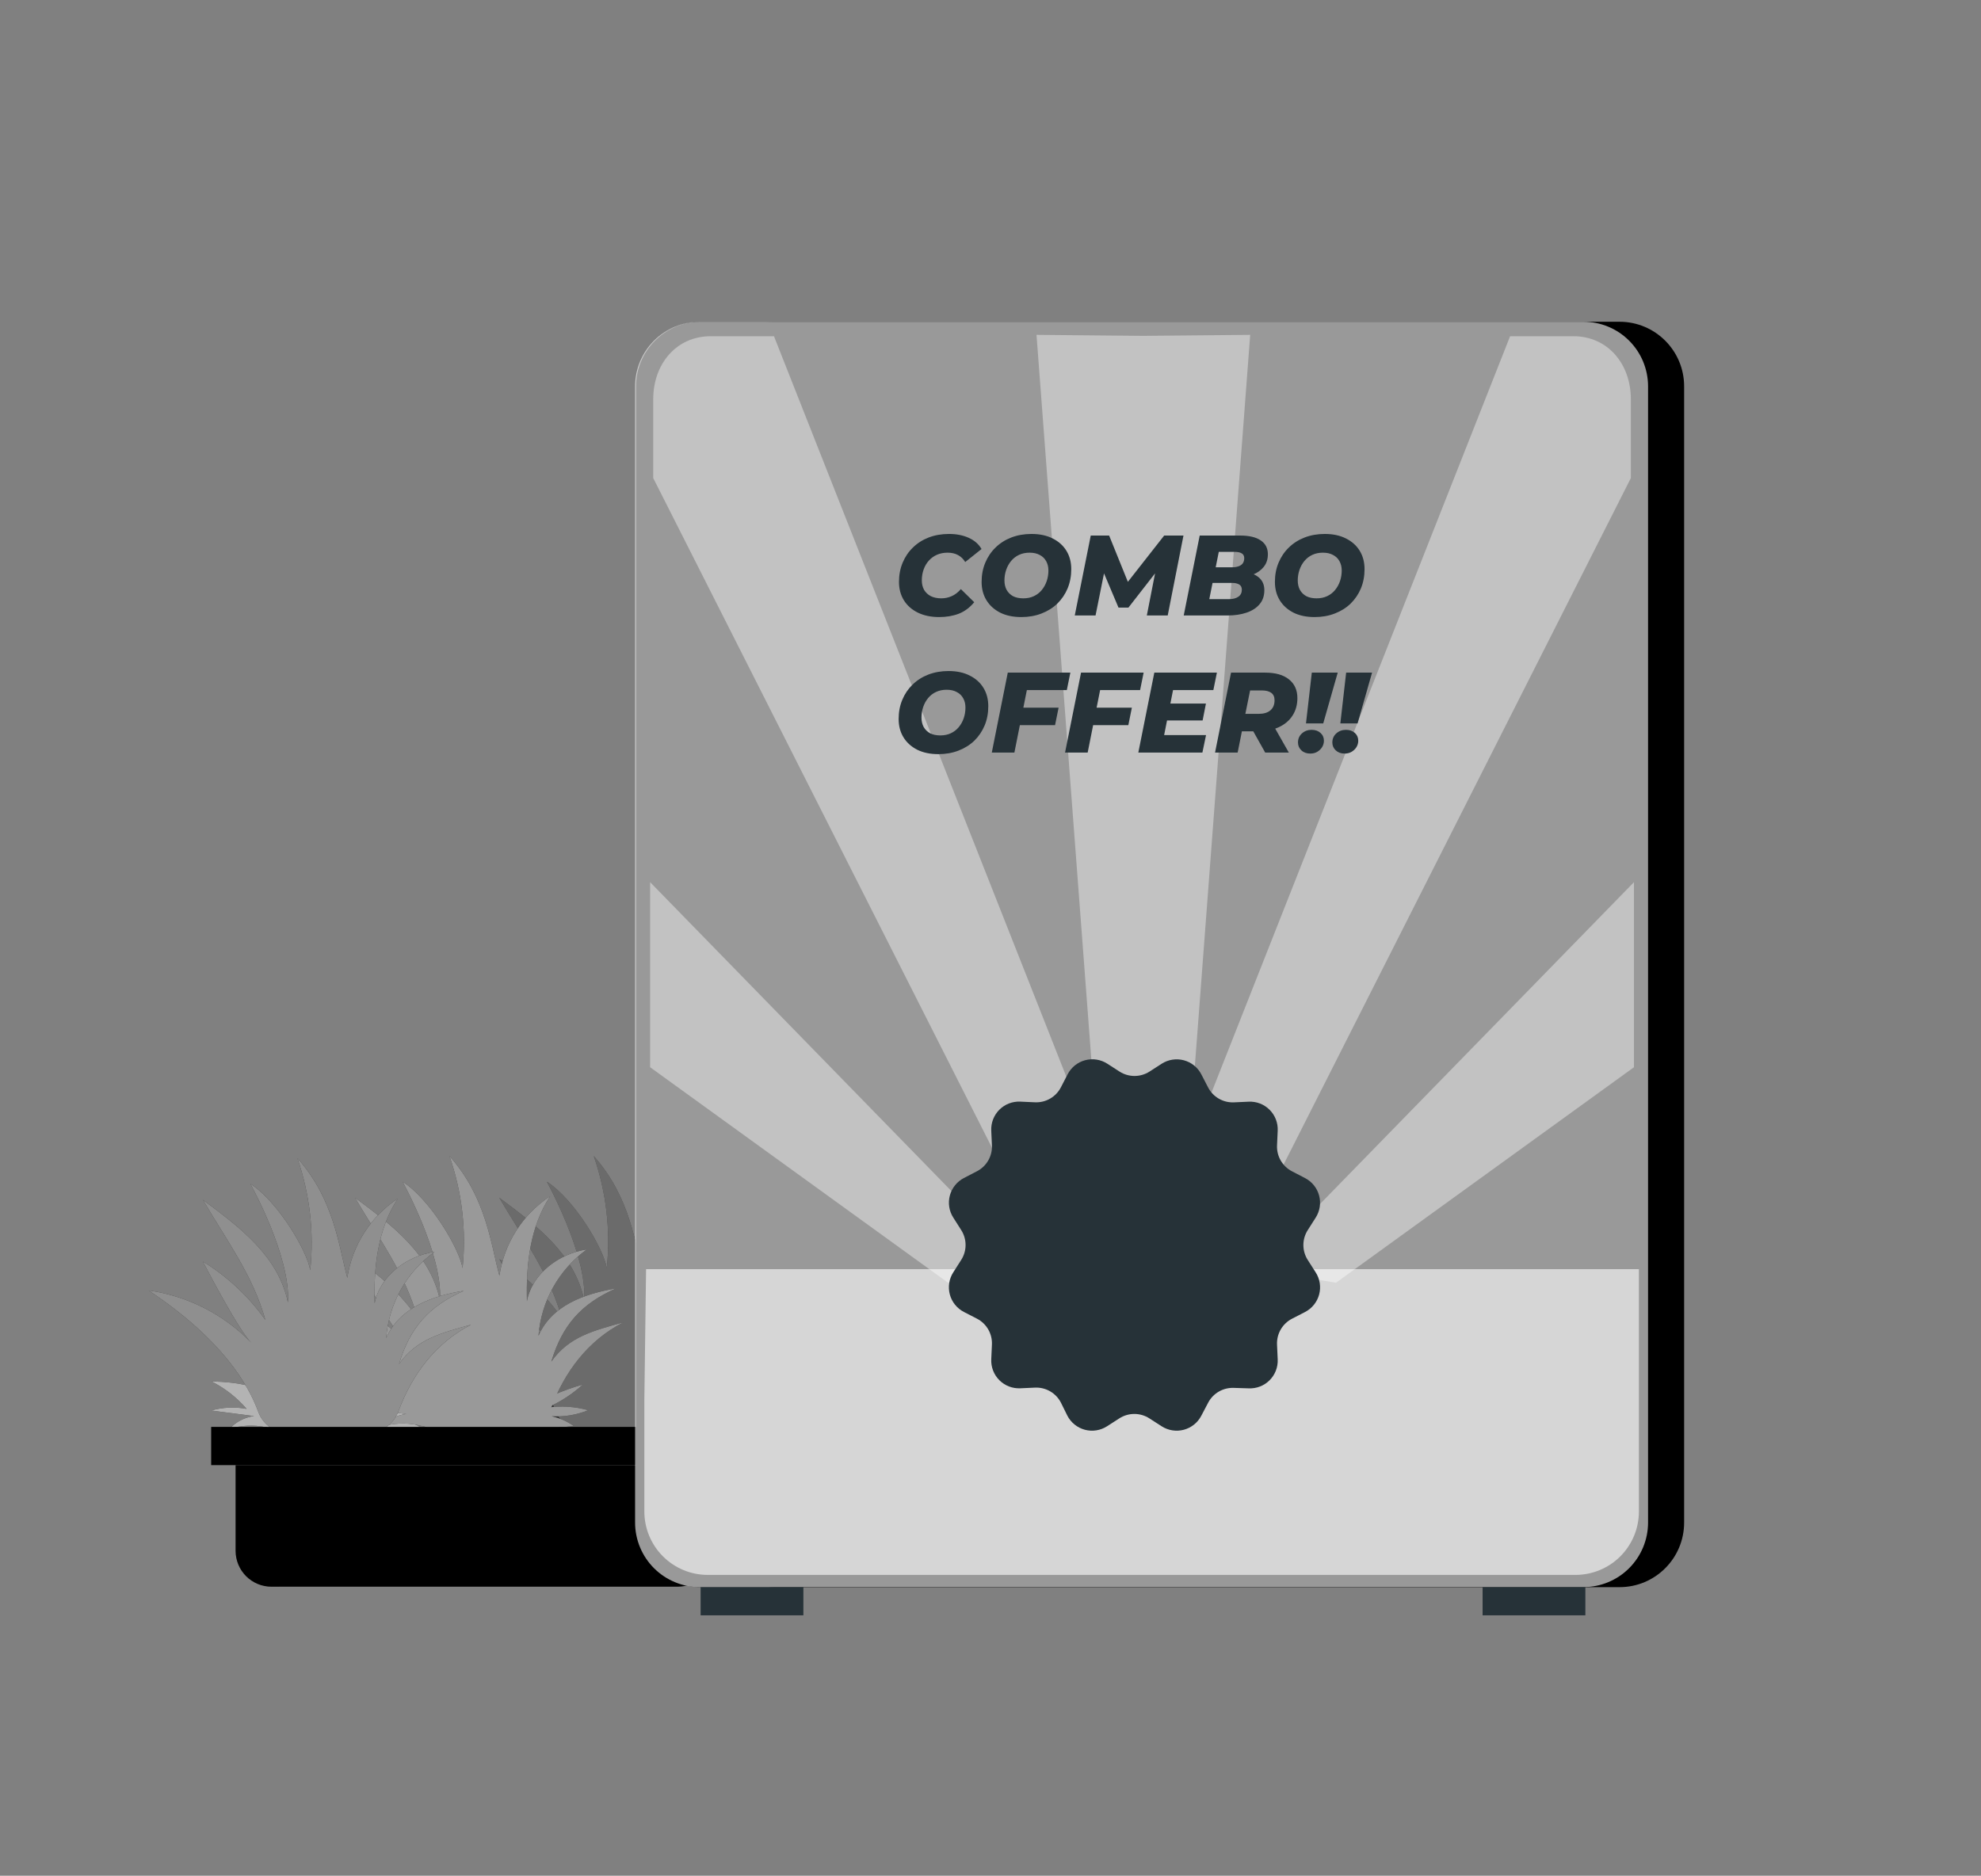 <svg width="170" height="161" viewBox="0 0 170 161" fill="none" xmlns="http://www.w3.org/2000/svg">
<rect x="0" y="0" width="170" height="161" fill="#808080" stroke="none"/>
<path d="M18.143 118.57C19.295 119.149 20.321 119.95 21.162 120.927C20.152 120.74 19.112 120.789 18.124 121.07L21.809 121.547C21 121.65 20.253 122.036 19.7 122.637C20.7 122.338 21.758 122.289 22.781 122.494C23.148 122.598 23.528 122.651 23.91 122.651C24.101 122.647 24.287 122.587 24.445 122.477C24.602 122.368 24.724 122.215 24.795 122.037C24.848 121.723 24.775 121.401 24.59 121.142C23.305 118.97 20.448 118.632 18.143 118.57Z" fill="black"/>
<path opacity="0.7" d="M18.143 118.57C19.295 119.149 20.321 119.95 21.162 120.927C20.152 120.74 19.112 120.789 18.124 121.07L21.809 121.547C21 121.65 20.253 122.036 19.7 122.637C20.7 122.338 21.758 122.289 22.781 122.494C23.148 122.598 23.528 122.651 23.91 122.651C24.101 122.647 24.287 122.587 24.445 122.477C24.602 122.368 24.724 122.215 24.795 122.037C24.848 121.723 24.775 121.401 24.59 121.142C23.305 118.97 20.448 118.632 18.143 118.57Z" fill="white"/>
<path d="M36.971 119.023C36.069 119.853 35.036 120.527 33.914 121.019C35.086 120.839 36.283 120.912 37.424 121.233C36.428 121.639 35.354 121.817 34.281 121.752C34.967 121.899 35.616 122.186 36.186 122.595L31.9 123.004C31.828 122.801 31.8 122.585 31.82 122.37C31.84 122.156 31.906 121.948 32.014 121.762C32.829 120.362 35.519 119.438 36.971 119.023Z" fill="black"/>
<path opacity="0.7" d="M36.971 119.023C36.069 119.853 35.036 120.527 33.914 121.019C35.086 120.839 36.283 120.912 37.424 121.233C36.428 121.639 35.354 121.817 34.281 121.752C34.967 121.899 35.616 122.186 36.186 122.595L31.9 123.004C31.828 122.801 31.8 122.585 31.82 122.37C31.84 122.156 31.906 121.948 32.014 121.762C32.829 120.362 35.519 119.438 36.971 119.023Z" fill="white"/>
<path d="M43.572 118.391C44.723 118.968 45.75 119.767 46.591 120.743C45.58 120.558 44.54 120.609 43.553 120.891L47.238 121.367C46.429 121.469 45.682 121.853 45.129 122.453C46.129 122.153 47.187 122.105 48.21 122.314C48.577 122.419 48.957 122.47 49.338 122.467C49.53 122.466 49.717 122.408 49.875 122.299C50.033 122.19 50.155 122.036 50.224 121.857C50.277 121.542 50.203 121.219 50.019 120.957C48.733 118.786 45.876 118.453 43.572 118.391Z" fill="black"/>
<path opacity="0.2" d="M43.572 118.391C44.723 118.968 45.75 119.767 46.591 120.743C45.58 120.558 44.54 120.609 43.553 120.891L47.238 121.367C46.429 121.469 45.682 121.853 45.129 122.453C46.129 122.153 47.187 122.105 48.21 122.314C48.577 122.419 48.957 122.47 49.338 122.467C49.53 122.466 49.717 122.408 49.875 122.299C50.033 122.19 50.155 122.036 50.224 121.857C50.277 121.542 50.203 121.219 50.019 120.957C48.733 118.786 45.876 118.453 43.572 118.391Z" fill="white"/>
<path d="M62.381 118.836C61.478 119.662 60.445 120.335 59.324 120.826C60.496 120.649 61.693 120.723 62.833 121.045C61.838 121.45 60.763 121.626 59.691 121.56C60.376 121.709 61.024 121.995 61.595 122.403L57.309 122.817C57.237 122.614 57.21 122.397 57.229 122.183C57.249 121.968 57.316 121.76 57.424 121.574C58.257 120.174 60.952 119.25 62.381 118.836Z" fill="black"/>
<path opacity="0.2" d="M62.381 118.836C61.478 119.662 60.445 120.335 59.324 120.826C60.496 120.649 61.693 120.723 62.833 121.045C61.838 121.45 60.763 121.626 59.691 121.56C60.376 121.709 61.024 121.995 61.595 122.403L57.309 122.817C57.237 122.614 57.21 122.397 57.229 122.183C57.249 121.968 57.316 121.76 57.424 121.574C58.257 120.174 60.952 119.25 62.381 118.836Z" fill="white"/>
<path d="M50.138 111.612C49.3 107.636 46.1 105.227 42.843 102.803C44.824 106.198 47.157 109.312 48.2 113.108C46.775 111.088 44.958 109.376 42.857 108.074C42.857 108.074 45.867 113.917 47.019 115.05C44.663 112.612 41.558 111.031 38.2 110.56C44.51 114.746 46.771 118.655 47.619 120.998C47.826 121.545 48.196 122.016 48.678 122.347C49.161 122.677 49.734 122.851 50.319 122.846L56.986 122.803C57.571 122.793 58.139 122.606 58.616 122.266C59.092 121.925 59.453 121.448 59.652 120.898C60.819 117.75 62.852 115.046 65.876 113.498C63.338 114.208 61.2 114.722 59.686 116.874C60.638 113.731 62.252 111.912 65.252 110.584C62.467 111.06 59.709 112.069 58.586 114.655C58.697 113.192 59.126 111.77 59.843 110.489C60.56 109.209 61.548 108.1 62.738 107.241C60.357 107.603 58.052 109.303 57.595 111.679C57.514 108.517 57.852 105.327 59.581 102.679C58.419 103.448 57.431 104.453 56.683 105.628C55.934 106.804 55.442 108.124 55.238 109.503C54.495 106.774 54.124 102.793 50.952 99.227C52.027 102.313 52.409 105.599 52.071 108.85C51.8 107.188 49.309 102.969 46.933 101.431C46.914 101.441 50.386 107.627 50.138 111.612Z" fill="black"/>
<g opacity="0.6">
<path opacity="0.7" d="M50.138 111.612C49.3 107.636 46.1 105.227 42.843 102.803C44.824 106.198 47.157 109.312 48.2 113.108C46.775 111.088 44.958 109.376 42.857 108.074C42.857 108.074 45.867 113.917 47.019 115.05C44.663 112.612 41.558 111.031 38.2 110.56C44.51 114.746 46.771 118.655 47.619 120.998C47.826 121.545 48.196 122.016 48.678 122.347C49.161 122.677 49.734 122.851 50.319 122.846L56.986 122.803C57.571 122.793 58.139 122.606 58.616 122.266C59.092 121.925 59.453 121.448 59.652 120.898C60.819 117.75 62.852 115.046 65.876 113.498C63.338 114.208 61.2 114.722 59.686 116.874C60.638 113.731 62.252 111.912 65.252 110.584C62.467 111.06 59.709 112.069 58.586 114.655C58.697 113.192 59.126 111.77 59.843 110.489C60.56 109.209 61.548 108.1 62.738 107.241C60.357 107.603 58.052 109.303 57.595 111.679C57.514 108.517 57.852 105.327 59.581 102.679C58.419 103.448 57.431 104.453 56.683 105.628C55.934 106.804 55.442 108.124 55.238 109.503C54.495 106.774 54.124 102.793 50.952 99.227C52.027 102.313 52.409 105.599 52.071 108.85C51.8 107.188 49.309 102.969 46.933 101.431C46.914 101.441 50.386 107.627 50.138 111.612Z" fill="white"/>
</g>
<path d="M37.757 111.612C36.924 107.636 33.724 105.227 30.467 102.803C32.448 106.198 34.781 109.312 35.824 113.108C34.398 111.087 32.579 109.375 30.476 108.074C30.476 108.074 33.486 113.917 34.638 115.05C32.282 112.612 29.177 111.031 25.819 110.56C32.129 114.746 34.391 118.655 35.238 120.998C35.445 121.545 35.815 122.016 36.297 122.347C36.78 122.677 37.353 122.851 37.938 122.846L44.605 122.803C45.191 122.794 45.76 122.607 46.238 122.267C46.715 121.927 47.077 121.449 47.276 120.898C48.443 117.75 50.476 115.046 53.5 113.498C50.957 114.208 48.819 114.722 47.31 116.874C48.262 113.731 49.871 111.912 52.876 110.584C50.09 111.06 47.333 112.069 46.21 114.655C46.321 113.192 46.75 111.77 47.467 110.489C48.184 109.209 49.172 108.1 50.362 107.241C47.981 107.603 45.676 109.303 45.219 111.679C45.138 108.517 45.476 105.327 47.205 102.679C46.041 103.447 45.053 104.452 44.304 105.628C43.555 106.803 43.062 108.124 42.857 109.503C42.11 106.774 41.743 102.793 38.572 99.227C39.649 102.313 40.033 105.599 39.695 108.85C39.424 107.188 36.933 102.969 34.557 101.431C34.538 101.441 38.01 107.627 37.757 111.612Z" fill="black"/>
<path d="M31.195 118.391C32.347 118.968 33.373 119.767 34.214 120.743C33.204 120.558 32.164 120.609 31.176 120.891L34.862 121.367C34.052 121.467 33.305 121.852 32.752 122.453C33.752 122.153 34.811 122.105 35.833 122.314C36.2 122.419 36.58 122.47 36.962 122.467C37.153 122.465 37.339 122.406 37.496 122.298C37.653 122.189 37.774 122.036 37.843 121.857C37.871 121.702 37.868 121.542 37.834 121.387C37.799 121.233 37.734 121.086 37.643 120.957C36.357 118.786 33.495 118.453 31.195 118.391Z" fill="black"/>
<path d="M50.024 118.836C49.118 119.661 48.084 120.333 46.962 120.826C48.136 120.649 49.334 120.723 50.476 121.045C49.48 121.45 48.406 121.626 47.333 121.56C48.019 121.709 48.667 121.995 49.238 122.403L44.952 122.817C44.88 122.614 44.852 122.397 44.872 122.183C44.892 121.968 44.958 121.76 45.067 121.574C45.881 120.174 48.571 119.25 50.024 118.836Z" fill="black"/>
<g opacity="0.6">
<path d="M37.757 111.612C36.924 107.636 33.724 105.227 30.467 102.803C32.448 106.198 34.781 109.312 35.824 113.108C34.398 111.087 32.579 109.375 30.476 108.074C30.476 108.074 33.486 113.917 34.638 115.05C32.282 112.612 29.177 111.031 25.819 110.56C32.129 114.746 34.391 118.655 35.238 120.998C35.445 121.545 35.815 122.016 36.297 122.347C36.78 122.677 37.353 122.851 37.938 122.846L44.605 122.803C45.191 122.794 45.76 122.607 46.238 122.267C46.715 121.927 47.077 121.449 47.276 120.898C48.443 117.75 50.476 115.046 53.5 113.498C50.957 114.208 48.819 114.722 47.31 116.874C48.262 113.731 49.871 111.912 52.876 110.584C50.09 111.06 47.333 112.069 46.21 114.655C46.321 113.192 46.75 111.77 47.467 110.489C48.184 109.209 49.172 108.1 50.362 107.241C47.981 107.603 45.676 109.303 45.219 111.679C45.138 108.517 45.476 105.327 47.205 102.679C46.041 103.447 45.053 104.452 44.304 105.628C43.555 106.803 43.062 108.124 42.857 109.503C42.11 106.774 41.743 102.793 38.572 99.227C39.649 102.313 40.033 105.599 39.695 108.85C39.424 107.188 36.933 102.969 34.557 101.431C34.538 101.441 38.01 107.627 37.757 111.612Z" fill="white"/>
<path d="M31.195 118.391C32.347 118.968 33.373 119.767 34.214 120.743C33.204 120.558 32.164 120.609 31.176 120.891L34.862 121.367C34.052 121.467 33.305 121.852 32.752 122.453C33.752 122.153 34.811 122.105 35.833 122.314C36.2 122.419 36.58 122.47 36.962 122.467C37.153 122.465 37.339 122.406 37.496 122.298C37.653 122.189 37.774 122.036 37.843 121.857C37.871 121.702 37.868 121.542 37.834 121.387C37.799 121.233 37.734 121.086 37.643 120.957C36.357 118.786 33.495 118.453 31.195 118.391Z" fill="white"/>
<path d="M50.024 118.836C49.118 119.661 48.084 120.333 46.962 120.826C48.136 120.649 49.334 120.723 50.476 121.045C49.48 121.45 48.406 121.626 47.333 121.56C48.019 121.709 48.667 121.995 49.238 122.403L44.952 122.817C44.88 122.614 44.852 122.397 44.872 122.183C44.892 121.968 44.958 121.76 45.067 121.574C45.881 120.174 48.571 119.25 50.024 118.836Z" fill="white"/>
</g>
<path d="M24.71 111.797C23.872 107.825 20.672 105.411 17.414 102.987C19.395 106.387 21.729 109.501 22.771 113.292C21.338 111.278 19.515 109.573 17.41 108.278C17.41 108.278 20.419 114.125 21.572 115.259C19.214 112.821 16.11 111.239 12.752 110.763C19.062 114.954 21.324 118.859 22.172 121.206C22.378 121.754 22.748 122.224 23.231 122.555C23.714 122.885 24.286 123.059 24.872 123.054L31.538 123.006C32.124 123.001 32.695 122.815 33.172 122.474C33.649 122.133 34.009 121.654 34.205 121.101C35.371 117.954 37.405 115.254 40.429 113.701C37.891 114.411 35.752 114.93 34.238 117.082C35.191 113.94 36.805 112.116 39.805 110.792C37.019 111.24 34.262 112.278 33.138 114.863C33.249 113.4 33.678 111.978 34.395 110.697C35.112 109.417 36.1 108.308 37.291 107.449C34.91 107.806 32.605 109.511 32.148 111.882C32.067 108.721 32.405 105.535 34.133 102.882C32.977 103.65 31.994 104.652 31.248 105.824C30.503 106.995 30.011 108.309 29.805 109.682C29.062 106.959 28.691 102.973 25.519 99.406C26.588 102.493 26.966 105.777 26.624 109.025C26.352 107.368 23.862 103.144 21.486 101.606C21.486 101.625 24.957 107.811 24.71 111.797Z" fill="black"/>
<g opacity="0.8">
<path opacity="0.7" d="M24.71 111.797C23.872 107.825 20.672 105.411 17.414 102.987C19.395 106.387 21.729 109.501 22.771 113.292C21.338 111.278 19.515 109.573 17.41 108.278C17.41 108.278 20.419 114.125 21.572 115.259C19.214 112.821 16.11 111.239 12.752 110.763C19.062 114.954 21.324 118.859 22.172 121.206C22.378 121.754 22.748 122.224 23.231 122.555C23.714 122.885 24.286 123.059 24.872 123.054L31.538 123.006C32.124 123.001 32.695 122.815 33.172 122.474C33.649 122.133 34.009 121.654 34.205 121.101C35.371 117.954 37.405 115.254 40.429 113.701C37.891 114.411 35.752 114.93 34.238 117.082C35.191 113.94 36.805 112.116 39.805 110.792C37.019 111.24 34.262 112.278 33.138 114.863C33.249 113.4 33.678 111.978 34.395 110.697C35.112 109.417 36.1 108.308 37.291 107.449C34.91 107.806 32.605 109.511 32.148 111.882C32.067 108.721 32.405 105.535 34.133 102.882C32.977 103.65 31.994 104.652 31.248 105.824C30.503 106.995 30.011 108.309 29.805 109.682C29.062 106.959 28.691 102.973 25.519 99.406C26.588 102.493 26.966 105.777 26.624 109.025C26.352 107.368 23.862 103.144 21.486 101.606C21.486 101.625 24.957 107.811 24.71 111.797Z" fill="white"/>
</g>
<path d="M62.852 122.477H18.124V125.753H62.852V122.477Z" fill="black"/>
<path d="M61.238 125.758V133.12C61.237 133.935 60.912 134.716 60.336 135.292C59.759 135.868 58.977 136.191 58.162 136.191H23.295C22.48 136.191 21.699 135.868 21.122 135.292C20.545 134.716 20.221 133.935 20.219 133.12V125.758H61.238Z" fill="black"/>
<path opacity="0.2" d="M61.238 125.758L23.948 128.291V136.191H23.295C22.48 136.191 21.699 135.868 21.122 135.292C20.545 134.716 20.221 133.935 20.219 133.12V125.758H61.238Z" fill="black"/>
<path opacity="0.2" d="M22.9 122.477H18.124V125.753H22.9V122.477Z" fill="black"/>
<path d="M138.981 27.617H66.5C63.439 27.617 60.957 30.099 60.957 33.16V130.689C60.957 133.75 63.439 136.231 66.5 136.231H138.981C142.042 136.231 144.524 133.75 144.524 130.689V33.16C144.524 30.099 142.042 27.617 138.981 27.617Z" fill="black"/>
<path d="M135.943 27.617H60.124C57.062 27.617 54.581 30.099 54.581 33.16V130.689C54.581 133.75 57.062 136.231 60.124 136.231H135.943C139.004 136.231 141.486 133.75 141.486 130.689V33.16C141.486 30.099 139.004 27.617 135.943 27.617Z" fill="black"/>
<path opacity="0.6" d="M141.429 33.155V130.689C141.427 132.158 140.843 133.567 139.803 134.605C138.764 135.643 137.355 136.227 135.886 136.227H60.043C58.574 136.227 57.164 135.643 56.125 134.605C55.086 133.567 54.501 132.158 54.5 130.689V33.155C54.501 31.686 55.086 30.277 56.125 29.239C57.164 28.201 58.574 27.617 60.043 27.617H135.862C136.591 27.614 137.314 27.755 137.989 28.032C138.664 28.309 139.278 28.716 139.795 29.231C140.312 29.745 140.723 30.357 141.003 31.03C141.283 31.704 141.428 32.426 141.429 33.155Z" fill="white"/>
<path d="M68.943 136.234H60.124V138.649H68.943V136.234Z" fill="#263238"/>
<path d="M136.048 136.234H127.229V138.649H136.048V136.234Z" fill="#263238"/>
<path opacity="0.4" d="M55.791 75.719V91.605L81.362 110.104L88.195 108.947L55.791 75.719Z" fill="white"/>
<path opacity="0.4" d="M97.029 106.407H89.119L56.057 41.036V34.255C56.057 31.274 58.01 28.859 60.99 28.859H66.419L97.029 106.407Z" fill="white"/>
<path opacity="0.4" d="M107.286 28.742L101.519 104.966H94.714L88.948 28.742L98.119 28.828L107.286 28.742Z" fill="white"/>
<path opacity="0.4" d="M140.219 75.719V91.605L114.648 110.104L107.814 108.947L140.219 75.719Z" fill="white"/>
<path opacity="0.4" d="M98.981 106.407H106.89L139.952 41.036V34.255C139.952 31.274 138 28.859 135.019 28.859H129.59L98.981 106.407Z" fill="white"/>
<path opacity="0.6" d="M140.643 108.938V129.742C140.642 131.185 140.068 132.568 139.047 133.588C138.027 134.608 136.643 135.18 135.2 135.18H60.738C59.296 135.18 57.912 134.608 56.891 133.588C55.871 132.568 55.297 131.185 55.295 129.742V120.166L55.443 108.938H140.643Z" fill="white"/>
<path d="M98.632 91.986L99.689 91.305C99.968 91.125 100.282 91.006 100.61 90.955C100.938 90.904 101.273 90.922 101.594 91.008C101.914 91.094 102.213 91.246 102.472 91.455C102.73 91.663 102.942 91.924 103.094 92.219L103.67 93.333C103.879 93.739 104.2 94.075 104.595 94.303C104.991 94.531 105.443 94.641 105.898 94.619L107.156 94.562C107.487 94.546 107.818 94.6 108.127 94.719C108.436 94.839 108.717 95.022 108.951 95.257C109.186 95.491 109.369 95.772 109.488 96.081C109.608 96.39 109.662 96.721 109.646 97.052L109.589 98.309C109.567 98.765 109.677 99.217 109.905 99.612C110.133 100.007 110.469 100.329 110.875 100.538L111.994 101.119C112.288 101.271 112.547 101.483 112.755 101.741C112.962 101.999 113.114 102.298 113.199 102.618C113.285 102.938 113.303 103.272 113.252 103.6C113.201 103.927 113.082 104.24 112.903 104.519L112.227 105.581C111.981 105.964 111.85 106.411 111.85 106.867C111.85 107.322 111.981 107.769 112.227 108.152L112.903 109.209C113.083 109.488 113.202 109.802 113.254 110.13C113.305 110.457 113.287 110.792 113.202 111.113C113.116 111.434 112.964 111.733 112.756 111.991C112.548 112.25 112.288 112.462 111.994 112.614L110.875 113.19C110.469 113.4 110.133 113.721 109.905 114.116C109.677 114.511 109.567 114.963 109.589 115.419L109.646 116.676C109.662 117.007 109.608 117.338 109.488 117.647C109.369 117.957 109.186 118.237 108.951 118.472C108.717 118.706 108.436 118.889 108.127 119.009C107.818 119.128 107.487 119.182 107.156 119.167L105.898 119.128C105.443 119.107 104.991 119.216 104.595 119.444C104.2 119.672 103.879 120.009 103.67 120.414L103.094 121.509C102.942 121.805 102.73 122.065 102.472 122.273C102.213 122.482 101.914 122.634 101.594 122.72C101.273 122.806 100.938 122.824 100.61 122.773C100.282 122.722 99.968 122.603 99.689 122.424L98.632 121.743C98.248 121.496 97.8 121.364 97.344 121.364C96.887 121.364 96.44 121.496 96.055 121.743L94.998 122.424C94.719 122.603 94.405 122.722 94.077 122.773C93.749 122.824 93.414 122.806 93.094 122.72C92.773 122.634 92.474 122.482 92.216 122.273C91.957 122.065 91.745 121.805 91.594 121.509L91.041 120.39C90.832 119.985 90.511 119.648 90.116 119.421C89.721 119.193 89.268 119.083 88.813 119.105L87.555 119.162C87.224 119.177 86.894 119.124 86.584 119.004C86.275 118.884 85.994 118.702 85.76 118.467C85.525 118.233 85.342 117.952 85.223 117.643C85.103 117.333 85.049 117.002 85.065 116.671L85.122 115.414C85.144 114.959 85.034 114.506 84.806 114.111C84.578 113.716 84.242 113.395 83.837 113.186L82.717 112.609C82.423 112.457 82.163 112.245 81.955 111.986C81.747 111.728 81.595 111.429 81.509 111.108C81.424 110.788 81.406 110.453 81.457 110.125C81.509 109.797 81.628 109.484 81.808 109.205L82.484 108.147C82.73 107.764 82.861 107.318 82.861 106.862C82.861 106.406 82.73 105.96 82.484 105.576L81.808 104.514C81.629 104.235 81.51 103.922 81.459 103.595C81.408 103.268 81.426 102.933 81.512 102.613C81.597 102.293 81.749 101.995 81.957 101.737C82.164 101.478 82.423 101.266 82.717 101.114L83.837 100.533C84.242 100.324 84.578 100.003 84.806 99.608C85.034 99.213 85.144 98.76 85.122 98.305L85.065 97.047C85.049 96.716 85.103 96.385 85.223 96.076C85.342 95.767 85.525 95.486 85.76 95.252C85.994 95.017 86.275 94.834 86.584 94.715C86.894 94.595 87.224 94.541 87.555 94.557L88.813 94.614C89.268 94.636 89.721 94.526 90.116 94.298C90.511 94.07 90.832 93.734 91.041 93.328L91.617 92.214C91.769 91.919 91.981 91.659 92.239 91.45C92.498 91.242 92.797 91.089 93.117 91.003C93.438 90.917 93.773 90.899 94.101 90.95C94.429 91.001 94.743 91.12 95.022 91.3L96.079 91.981C96.46 92.224 96.903 92.353 97.355 92.354C97.807 92.355 98.25 92.227 98.632 91.986Z" fill="#263238"/>
<path d="M80.596 52.965C79.897 52.965 79.286 52.838 78.763 52.583C78.247 52.328 77.848 51.975 77.567 51.525C77.287 51.067 77.146 50.541 77.146 49.947C77.146 49.352 77.251 48.804 77.46 48.301C77.669 47.798 77.963 47.363 78.342 46.997C78.721 46.625 79.171 46.337 79.694 46.135C80.223 45.932 80.808 45.831 81.448 45.831C82.082 45.831 82.644 45.942 83.134 46.164C83.624 46.386 83.99 46.707 84.231 47.125L82.83 48.242C82.673 47.98 82.467 47.781 82.213 47.644C81.964 47.507 81.667 47.438 81.321 47.438C80.988 47.438 80.684 47.497 80.409 47.615C80.141 47.732 79.91 47.899 79.714 48.114C79.518 48.33 79.367 48.585 79.263 48.879C79.158 49.166 79.106 49.48 79.106 49.82C79.106 50.127 79.171 50.398 79.302 50.633C79.439 50.862 79.632 51.041 79.88 51.172C80.135 51.296 80.436 51.358 80.782 51.358C81.089 51.358 81.383 51.296 81.664 51.172C81.951 51.048 82.216 50.845 82.457 50.564L83.604 51.691C83.219 52.155 82.774 52.485 82.271 52.681C81.768 52.871 81.21 52.965 80.596 52.965ZM87.648 52.965C86.942 52.965 86.335 52.838 85.825 52.583C85.316 52.322 84.924 51.966 84.649 51.515C84.375 51.064 84.237 50.541 84.237 49.947C84.237 49.346 84.342 48.797 84.551 48.301C84.76 47.798 85.054 47.363 85.433 46.997C85.812 46.625 86.263 46.337 86.785 46.135C87.315 45.932 87.893 45.831 88.52 45.831C89.225 45.831 89.833 45.962 90.343 46.223C90.852 46.478 91.244 46.831 91.519 47.282C91.793 47.732 91.93 48.255 91.93 48.849C91.93 49.45 91.826 50.002 91.617 50.506C91.408 51.002 91.114 51.437 90.735 51.809C90.356 52.175 89.902 52.459 89.373 52.661C88.85 52.864 88.275 52.965 87.648 52.965ZM87.814 51.358C88.154 51.358 88.455 51.296 88.716 51.172C88.984 51.048 89.209 50.875 89.392 50.653C89.582 50.424 89.725 50.166 89.823 49.878C89.921 49.591 89.97 49.287 89.97 48.967C89.97 48.66 89.905 48.392 89.774 48.163C89.65 47.935 89.467 47.758 89.225 47.634C88.99 47.504 88.7 47.438 88.353 47.438C88.02 47.438 87.72 47.5 87.452 47.624C87.184 47.749 86.955 47.925 86.766 48.154C86.583 48.376 86.442 48.631 86.344 48.918C86.246 49.206 86.197 49.509 86.197 49.829C86.197 50.13 86.26 50.398 86.384 50.633C86.514 50.862 86.697 51.041 86.932 51.172C87.174 51.296 87.468 51.358 87.814 51.358ZM92.231 52.828L93.603 45.968H95.181L97.072 50.643H96.239L99.904 45.968H101.56L100.208 52.828H98.415L99.228 48.673L99.552 48.663L96.837 52.152H95.984L94.505 48.653L94.848 48.683L94.015 52.828H92.231ZM101.581 52.828L102.953 45.968H106.422C107.2 45.968 107.791 46.109 108.196 46.39C108.601 46.664 108.803 47.059 108.803 47.575C108.803 48 108.686 48.359 108.451 48.653C108.215 48.947 107.899 49.173 107.5 49.33C107.102 49.48 106.654 49.555 106.158 49.555L106.432 49.085C107.066 49.085 107.569 49.222 107.941 49.496C108.313 49.771 108.5 50.156 108.5 50.653C108.5 51.149 108.359 51.557 108.078 51.878C107.804 52.198 107.428 52.436 106.951 52.593C106.481 52.75 105.948 52.828 105.354 52.828H101.581ZM103.776 51.427H105.462C105.801 51.427 106.069 51.358 106.265 51.221C106.468 51.084 106.569 50.881 106.569 50.613C106.569 50.411 106.494 50.264 106.344 50.172C106.193 50.081 106.001 50.035 105.766 50.035H103.894L104.158 48.693H105.717C105.945 48.693 106.138 48.663 106.295 48.604C106.458 48.546 106.579 48.458 106.657 48.34C106.736 48.222 106.775 48.078 106.775 47.909C106.775 47.719 106.703 47.582 106.559 47.497C106.416 47.412 106.216 47.37 105.962 47.37H104.59L103.776 51.427ZM112.817 52.965C112.111 52.965 111.504 52.838 110.994 52.583C110.485 52.322 110.093 51.966 109.818 51.515C109.544 51.064 109.407 50.541 109.407 49.947C109.407 49.346 109.511 48.797 109.72 48.301C109.929 47.798 110.223 47.363 110.602 46.997C110.981 46.625 111.432 46.337 111.955 46.135C112.484 45.932 113.062 45.831 113.689 45.831C114.395 45.831 115.002 45.962 115.512 46.223C116.021 46.478 116.413 46.831 116.688 47.282C116.962 47.732 117.099 48.255 117.099 48.849C117.099 49.45 116.995 50.002 116.786 50.506C116.577 51.002 116.283 51.437 115.904 51.809C115.525 52.175 115.071 52.459 114.542 52.661C114.019 52.864 113.444 52.965 112.817 52.965ZM112.984 51.358C113.323 51.358 113.624 51.296 113.885 51.172C114.153 51.048 114.378 50.875 114.561 50.653C114.751 50.424 114.895 50.166 114.993 49.878C115.091 49.591 115.14 49.287 115.14 48.967C115.14 48.66 115.074 48.392 114.944 48.163C114.819 47.935 114.636 47.758 114.395 47.634C114.16 47.504 113.869 47.438 113.523 47.438C113.189 47.438 112.889 47.5 112.621 47.624C112.353 47.749 112.124 47.925 111.935 48.154C111.752 48.376 111.612 48.631 111.514 48.918C111.416 49.206 111.367 49.509 111.367 49.829C111.367 50.13 111.429 50.398 111.553 50.633C111.683 50.862 111.866 51.041 112.102 51.172C112.343 51.296 112.637 51.358 112.984 51.358Z" fill="#263238"/>
<path d="M80.528 64.731C79.822 64.731 79.214 64.603 78.705 64.349C78.195 64.087 77.803 63.731 77.529 63.281C77.254 62.83 77.117 62.307 77.117 61.713C77.117 61.112 77.222 60.563 77.431 60.066C77.64 59.563 77.934 59.129 78.313 58.763C78.692 58.391 79.143 58.103 79.665 57.901C80.194 57.698 80.773 57.597 81.4 57.597C82.105 57.597 82.713 57.727 83.222 57.989C83.732 58.243 84.124 58.596 84.398 59.047C84.673 59.498 84.81 60.02 84.81 60.615C84.81 61.216 84.706 61.768 84.496 62.271C84.287 62.768 83.993 63.202 83.615 63.575C83.236 63.94 82.781 64.225 82.252 64.427C81.73 64.63 81.155 64.731 80.528 64.731ZM80.694 63.124C81.034 63.124 81.334 63.062 81.596 62.938C81.864 62.813 82.089 62.64 82.272 62.418C82.461 62.19 82.605 61.931 82.703 61.644C82.801 61.357 82.85 61.053 82.85 60.733C82.85 60.426 82.785 60.158 82.654 59.929C82.53 59.7 82.347 59.524 82.105 59.4C81.87 59.269 81.579 59.204 81.233 59.204C80.9 59.204 80.6 59.266 80.332 59.39C80.064 59.514 79.835 59.691 79.646 59.919C79.463 60.141 79.322 60.396 79.224 60.684C79.126 60.971 79.077 61.275 79.077 61.595C79.077 61.896 79.139 62.163 79.263 62.399C79.394 62.627 79.577 62.807 79.812 62.938C80.054 63.062 80.348 63.124 80.694 63.124ZM87.678 60.742H90.844L90.54 62.242H87.385L87.678 60.742ZM87.051 64.594H85.111L86.483 57.734H91.853L91.549 59.233H88.12L87.051 64.594ZM93.966 60.742H97.131L96.828 62.242H93.672L93.966 60.742ZM93.339 64.594H91.398L92.77 57.734H98.141L97.837 59.233H94.407L93.339 64.594ZM100.302 60.39H103.487L103.203 61.84H100.018L100.302 60.39ZM99.901 63.094H103.497L103.184 64.594H97.686L99.058 57.734H104.428L104.124 59.233H100.665L99.901 63.094ZM104.27 64.594L105.642 57.734H108.572C109.454 57.734 110.134 57.927 110.611 58.312C111.094 58.698 111.336 59.233 111.336 59.919C111.336 60.494 111.195 60.997 110.914 61.428C110.64 61.853 110.248 62.183 109.738 62.418C109.229 62.653 108.628 62.771 107.935 62.771H105.711L106.74 61.938L106.21 64.594H104.27ZM108.572 64.594L107.171 62.095H109.18L110.601 64.594H108.572ZM106.691 62.163L106.015 61.272H108.023C108.455 61.272 108.788 61.17 109.023 60.968C109.258 60.765 109.376 60.478 109.376 60.105C109.376 59.818 109.281 59.606 109.092 59.468C108.902 59.331 108.638 59.263 108.298 59.263H106.426L107.465 58.342L106.691 62.163ZM112.073 62.095L112.573 57.734H114.797L113.553 62.095H112.073ZM112.445 64.682C112.132 64.682 111.877 64.591 111.681 64.408C111.485 64.225 111.387 63.999 111.387 63.731C111.387 63.418 111.498 63.16 111.72 62.957C111.949 62.748 112.227 62.644 112.553 62.644C112.867 62.644 113.122 62.732 113.318 62.908C113.514 63.085 113.612 63.307 113.612 63.575C113.612 63.777 113.559 63.963 113.455 64.133C113.35 64.296 113.21 64.43 113.033 64.535C112.864 64.633 112.668 64.682 112.445 64.682ZM115.021 62.095L115.52 57.734H117.745L116.5 62.095H115.021ZM115.393 64.682C115.079 64.682 114.825 64.591 114.629 64.408C114.433 64.225 114.335 63.999 114.335 63.731C114.335 63.418 114.446 63.16 114.668 62.957C114.896 62.748 115.174 62.644 115.501 62.644C115.814 62.644 116.069 62.732 116.265 62.908C116.461 63.085 116.559 63.307 116.559 63.575C116.559 63.777 116.507 63.963 116.402 64.133C116.298 64.296 116.157 64.43 115.981 64.535C115.811 64.633 115.615 64.682 115.393 64.682Z" fill="#263238"/>
</svg>
